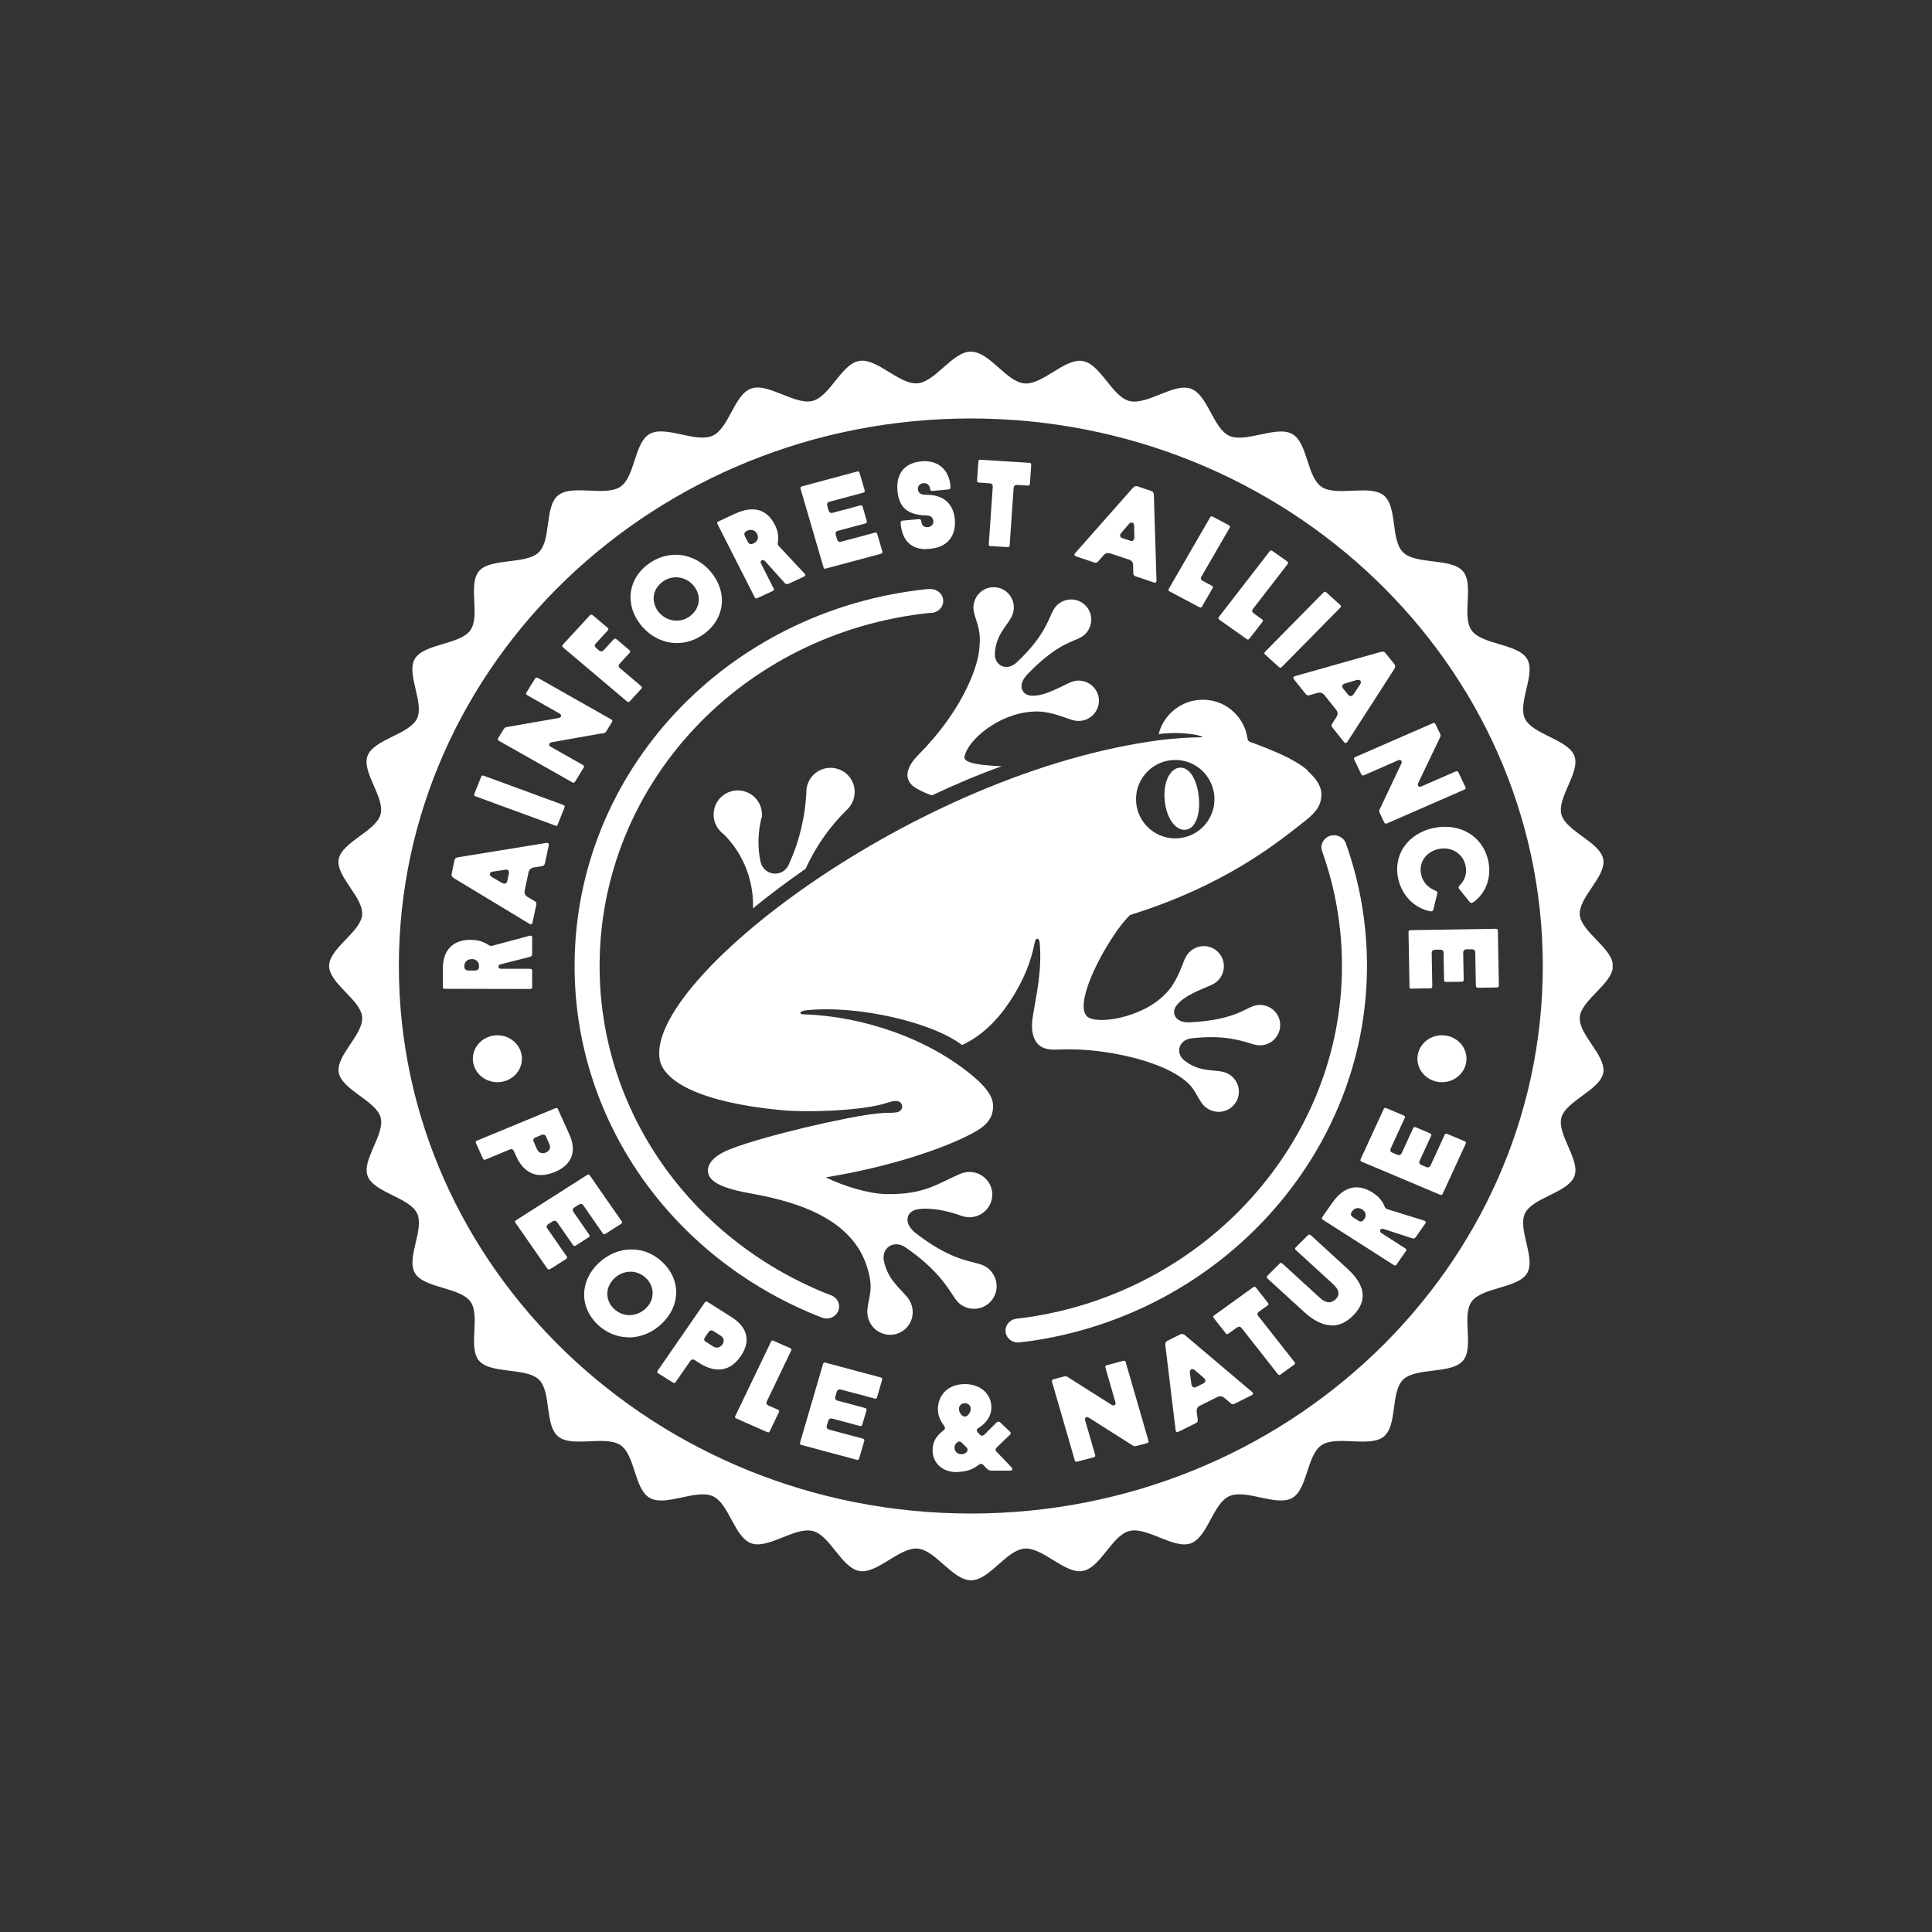 <?xml version="1.0" encoding="UTF-8"?><svg id="Logo" xmlns="http://www.w3.org/2000/svg" xmlns:xlink="http://www.w3.org/1999/xlink" viewBox="0 0 200 200"><rect x="0" y="0" width="200" height="200" fill="#333333" stroke="none"/><defs><style>.cls-1{fill:none;}.cls-2{clip-path:url(#clippath);}.cls-3{fill:#fff;}</style><clipPath id="clippath"><rect class="cls-1" x="34.06" y="36.4" width="132.88" height="127.2"/></clipPath></defs><g class="cls-2"><path class="cls-3" d="M159.71,100c0,31.25-26.56,56.68-59.21,56.68s-59.21-25.43-59.21-56.68,26.56-56.68,59.21-56.68,59.21,25.43,59.21,56.68m-59.21-63.6c-1.9,0-3.65,3.12-5.52,3.28-1.89,.16-4.18-2.63-6.02-2.32-1.87,.31-3.03,3.68-4.84,4.14-1.83,.47-4.59-1.9-6.35-1.28-1.78,.62-2.3,4.13-4.01,4.89-1.71,.77-4.86-1.1-6.49-.2-1.63,.91-1.51,4.45-3.05,5.48-1.55,1.04-4.98-.28-6.43,.88-1.45,1.16-.69,4.63-2.02,5.91-1.33,1.28-4.96,.55-6.17,1.93-1.21,1.38,.16,4.67-.92,6.15-1.08,1.48-4.78,1.36-5.73,2.93-.94,1.56,1.01,4.57,.21,6.21-.8,1.63-4.46,2.13-5.11,3.84-.64,1.69,1.83,4.33,1.34,6.08-.48,1.73-4,2.84-4.33,4.63-.32,1.77,2.59,3.95,2.43,5.76-.16,1.78-3.42,3.46-3.42,5.28s3.26,3.5,3.42,5.28c.16,1.82-2.75,4-2.42,5.77,.33,1.79,3.84,2.9,4.33,4.63,.49,1.75-1.98,4.39-1.34,6.08,.65,1.7,4.31,2.21,5.11,3.84,.8,1.64-1.15,4.65-.21,6.21,.95,1.57,4.65,1.45,5.73,2.93,1.08,1.48-.29,4.77,.92,6.15,1.21,1.38,4.84,.66,6.17,1.93,1.33,1.28,.57,4.74,2.02,5.91,1.44,1.16,4.88-.16,6.43,.88,1.54,1.03,1.42,4.58,3.06,5.48,1.63,.9,4.78-.96,6.49-.2,1.7,.76,2.23,4.27,4.01,4.89,1.76,.61,4.52-1.75,6.35-1.28,1.81,.46,2.97,3.83,4.84,4.14,1.84,.31,4.13-2.48,6.02-2.32,1.86,.16,3.61,3.28,5.52,3.28s3.65-3.12,5.52-3.28c1.9-.16,4.18,2.63,6.02,2.32,1.87-.31,3.03-3.68,4.84-4.14,1.83-.47,4.59,1.9,6.35,1.28,1.78-.62,2.3-4.13,4.01-4.89,1.71-.77,4.86,1.1,6.49,.2,1.63-.91,1.51-4.45,3.06-5.48,1.55-1.04,4.98,.28,6.43-.88,1.45-1.16,.69-4.63,2.02-5.91,1.33-1.28,4.96-.55,6.17-1.93,1.21-1.38-.16-4.67,.92-6.15,1.08-1.48,4.78-1.36,5.73-2.92,.94-1.56-1.01-4.57-.21-6.21,.79-1.63,4.46-2.13,5.11-3.84,.64-1.69-1.83-4.33-1.34-6.08,.48-1.73,4-2.84,4.33-4.63,.32-1.77-2.59-3.95-2.43-5.77,.16-1.78,3.43-3.46,3.43-5.28s-3.26-3.5-3.43-5.28c-.16-1.81,2.75-4,2.43-5.76-.33-1.79-3.85-2.9-4.33-4.63-.49-1.75,1.98-4.39,1.34-6.08-.65-1.7-4.31-2.21-5.11-3.84-.8-1.64,1.15-4.65,.21-6.21-.95-1.57-4.65-1.45-5.73-2.93-1.08-1.48,.29-4.77-.92-6.15-1.21-1.38-4.84-.65-6.17-1.93-1.33-1.28-.57-4.74-2.02-5.91-1.44-1.16-4.88,.16-6.43-.88-1.54-1.04-1.42-4.58-3.05-5.48-1.63-.9-4.78,.96-6.49,.2-1.7-.76-2.23-4.27-4.01-4.89-1.77-.61-4.52,1.75-6.35,1.28-1.81-.46-2.97-3.83-4.84-4.14-1.84-.31-4.13,2.48-6.02,2.32-1.86-.15-3.61-3.28-5.52-3.28"/><path class="cls-3" d="M74.6,86.09c.09,.09,.19,.18,.3,.25,1.88,1.86,2.97,4.39,3.05,7.02,0,.22,0,.45,0,.67,1.67-1.37,3.5-2.74,5.44-4.09,1.09-2.39,2.58-4.47,4.36-6.19h0c.97-.99,.97-2.57-.01-3.54-.98-.97-2.56-.97-3.54,.01-.44,.44-.67,1-.72,1.57,0,.07,0,.13,0,.19-.12,2.49-.69,4.99-1.77,7.4-.02,.05-.04,.1-.07,.15h0c-.35,.77-1.25,1.12-2.03,.77-.48-.22-.8-.65-.88-1.13h-.01c-.26-1.27-.27-2.61-.02-3.93,.05-.24,.1-.48,.17-.72,.06-.71-.19-1.43-.73-1.97-.98-.97-2.56-.97-3.54,.01-.06,.06-.12,.13-.18,.2-.28,.34-.45,.74-.51,1.15-.12,.7,.06,1.44,.55,2.02,.05,.06,.1,.11,.16,.17"/><path class="cls-3" d="M94.74,81.53c.55,.35,1.13,.6,1.73,.81,2.36-1.12,4.78-2.14,7.22-3.02-2.24-.09-3.96-.34-3.85-.96,.28-1.69,3.49-4.49,7.05-4.69,1.55-.13,2.97,.49,4,.83,.28,.09,.57,.15,.88,.13,1.17-.07,2.05-1.06,1.99-2.21-.07-1.15-1.07-2.03-2.23-1.96-.31,.02-.59,.11-.86,.24-1.12,.52-2.61,1.38-3.87,1.32-1.04-.05-1.54-1.1-.41-2.25,2.69-2.77,4.21-3.21,5.19-3.64,.27-.12,.53-.26,.75-.48,.83-.82,.85-2.15,.04-2.97-.81-.83-2.14-.83-2.97-.01-.22,.22-.36,.48-.49,.74-.46,.97-1.01,2.69-3.68,5.18-1.02,.95-2.31,.3-2.24-.95,.09-1.76,1.05-2.65,1.63-3.61,.15-.25,.26-.53,.31-.83,.17-1.15-.62-2.23-1.76-2.39-1.15-.17-2.21,.63-2.38,1.79-.05,.31-.02,.61,.06,.89,.34,1.27,.76,1.84,.5,3.92-.26,2.08-1.96,6.37-6.24,10.69-1.29,1.29-1.68,2.6-.34,3.46"/><path class="cls-3" d="M122.1,79.47c-1.02,.1-1.71,1.57-1.53,3.4,.18,1.84,1.13,3.13,2.15,3.03,1.02-.1,1.56-1.55,1.38-3.39-.18-1.84-.99-3.14-2-3.04"/><path class="cls-3" d="M121.66,86.79c-2.24,0-4.06-1.82-4.06-4.06s1.82-4.06,4.06-4.06,4.06,1.82,4.06,4.06-1.82,4.06-4.06,4.06m13.71-7.04c-.39-.34-.82-.63-1.27-.89-.51-.3-1.04-.57-1.58-.81-.57-.26-1.15-.5-1.73-.73-.3-.12-.6-.23-.9-.34-.15-.06-.3-.11-.45-.16-.11-.04-.2-.09-.25-.2-.01-.03-.02-.06-.03-.09-.03-.17-.08-.41-.14-.65,0,0,0-.01,0-.02-.37-1.34-1.35-2.47-2.62-3.03-1.41-.62-3.07-.5-4.38,.32-.6,.38-1.12,.89-1.5,1.49-.22,.34-.38,.7-.5,1.09-.03,.09-.05,.17-.07,.26,1.57-.21,3.41-.09,4.36,.21,.1,.03,.15,.08,.17,.12-1.35,.01-2.81,.1-4.29,.28-25.45,3.3-53.46,24.91-51.89,33.12,.41,2.13,3.94,4.36,12.45,5.19,2.93,.28,7.77,.07,10.35-.54,.6-.14,1.03-.34,1.48-.39,.39-.04,.72,.09,.8,.44,.08,.36-.17,.69-.64,.74-.62,.08-.69-.02-1.86,.1-3.26,.34-11.73,2.32-15.22,3.67-1.55,.6-2.56,1.47-2.35,2.5,.17,.84,1.23,1.54,4.27,2.09,4.11,.74,10.42,2.26,12.14,7.52,.76,2.35,.25,2.97,.08,4.44-.04,.32-.02,.66,.08,1,.37,1.25,1.68,1.97,2.93,1.6,1.25-.37,1.95-1.69,1.57-2.94-.1-.33-.27-.63-.48-.88-.81-.97-2.02-1.86-2.4-3.74-.27-1.33,1.02-2.24,2.27-1.37,3.27,2.26,4.32,4.12,4.99,5.12,.18,.27,.38,.54,.66,.75,1.06,.78,2.53,.56,3.3-.49,.77-1.05,.53-2.52-.52-3.3-.28-.21-.6-.32-.91-.41-1.15-.33-3.11-.56-6.45-3.13-1.39-1.06-1.02-2.28,.09-2.49,1.35-.26,3.2,.16,4.51,.63,.31,.11,.64,.19,.98,.18,1.31-.04,2.34-1.13,2.3-2.42-.04-1.3-1.14-2.31-2.45-2.27-.35,.01-.67,.11-.97,.24-2.34,1.02-3.64,2.12-7.58,2.05-1.8-.03-4.43-.84-6.24-1.73,7.08-1.15,12.89-3.23,15.57-4.78,1.28-.74,1.79-1.58,1.75-2.69-.03-.89-.68-1.8-1.88-2.84-4.67-4.03-11.56-6.37-17.65-6.56-.29,0-.41-.07-.42-.15,0-.1,.2-.24,.64-.28,5.39-.55,13.06,1.27,16.1,3.6,1.93-.87,3.6-2.49,4.86-4.38,1.59-2.38,2.28-4.31,2.66-6.21,.06-.3,.14-.4,.27-.41,.14-.01,.22,.15,.25,.43,.25,2.95-.35,5.3-.71,7.59-.17,1.08-.08,1.86,.2,2.41,.46,.91,1.3,1.1,2.43,1.04,4.07-.22,9.41,.88,12.18,2.55,1.89,1.14,1.9,1.86,2.64,2.94,.16,.24,.37,.46,.64,.62,.98,.63,2.28,.35,2.91-.63s.33-2.27-.66-2.9c-.26-.17-.55-.26-.83-.31-1.11-.18-2.4-.04-3.8-1.12-.99-.76-.64-2.17,.75-2.32,3.63-.39,5.29,.33,6.32,.61,.28,.08,.57,.14,.88,.12,1.16-.09,2.03-1.1,1.94-2.26-.09-1.15-1.11-2.01-2.27-1.91-.31,.02-.59,.13-.85,.25-.97,.45-2.29,1.32-6.15,1.54-1.6,.1-2.07-.97-1.43-1.78,.78-.99,2.4-1.56,3.53-2.06,.27-.12,.52-.27,.74-.49,.82-.84,.8-2.17-.02-2.97-.83-.81-2.16-.78-2.97,.06-.22,.22-.36,.48-.48,.75-.41,.99-.88,2.47-1.99,3.56-2.47,2.56-7.34,3.24-8.16,2.26-1.4-1.68,2.62-8.7,4.52-10.44,10.06-3.14,15.43-7.64,18.15-9.77,1.23-.97,1.66-1.73,1.65-2.74-.01-.87-.58-1.65-1.4-2.38"/><path class="cls-3" d="M85.58,136.49c-.16,0-.33-.03-.49-.09l-.54-.21c-15.23-6.17-25.07-20.37-25.07-36.18,0-20.08,15.7-36.86,36.52-39.03h.35c.71,0,1.29,.55,1.29,1.23s-.58,1.24-1.29,1.24h-.14c-19.47,2.06-34.14,17.77-34.14,36.56,0,14.82,9.21,28.12,23.47,33.89l.52,.2c.66,.26,.98,.98,.71,1.62-.2,.48-.69,.77-1.2,.77"/><path class="cls-3" d="M105.38,138.98c-.64,0-1.2-.46-1.28-1.08-.09-.68,.41-1.3,1.12-1.39l.92-.11c18.68-2.62,32.78-18.26,32.78-36.39,0-4.08-.69-8.08-2.06-11.9-.23-.65,.13-1.35,.81-1.58,.68-.22,1.41,.12,1.65,.77,1.46,4.08,2.19,8.35,2.19,12.71,0,19.35-15.05,36.05-35.02,38.84l-.94,.11c-.06,0-.11,.01-.17,.01"/><path class="cls-3" d="M151.81,109.6c0,1.34-1.14,2.43-2.54,2.43s-2.54-1.09-2.54-2.43,1.14-2.43,2.54-2.43,2.54,1.09,2.54,2.43"/><path class="cls-3" d="M54.03,109.6c0,1.34-1.14,2.43-2.54,2.43s-2.54-1.09-2.54-2.43,1.14-2.43,2.54-2.43,2.54,1.09,2.54,2.43"/><path class="cls-3" d="M56.24,117.44c-.05,0-.12,.01-.19,.05l-.6,.25c-.23,.1-.3,.24-.2,.46l.35,.78c.11,.26,.33,.4,.59,.4,.1,0,.21-.02,.32-.07,.19-.08,.32-.2,.39-.36,.06-.15,.06-.33-.02-.5l-.35-.78c-.04-.1-.12-.22-.28-.22m-.25,4.19c-1.1,0-1.99-.67-2.56-1.94l-.23-.51c-.04-.1-.12-.23-.28-.23-.06,0-.12,.02-.19,.05l-2.46,1.02c-.06,.02-.1,.03-.14,.03-.05,0-.1-.02-.16-.15l-.7-1.55c-.04-.08-.05-.14-.03-.18,.02-.04,.07-.08,.15-.11l8.07-3.34c.06-.02,.1-.03,.14-.03,.05,0,.1,.02,.16,.15l1.17,2.58c.8,1.78,.26,3.16-1.52,3.9-.5,.2-.97,.31-1.4,.31"/><path class="cls-3" d="M56.8,131.42s-.09-.01-.16-.12l-3.26-4.69c-.05-.07-.07-.12-.06-.17,.01-.05,.05-.09,.13-.14l7.3-4.65c.07-.04,.12-.06,.16-.06,.04,0,.09,.01,.17,.12l3.26,4.69c.05,.07,.07,.13,.06,.17-.01,.05-.05,.09-.13,.14l-1.57,1c-.07,.04-.12,.06-.16,.06-.04,0-.09-.01-.16-.12l-1.98-2.85c-.08-.12-.17-.17-.27-.17-.07,0-.15,.03-.24,.09l-.41,.26c-.11,.07-.17,.14-.18,.22-.02,.08,0,.17,.07,.27l1.61,2.32c.05,.07,.07,.12,.06,.17,0,.05-.05,.09-.13,.14l-1.28,.82c-.07,.04-.12,.06-.16,.06-.04,0-.09-.01-.17-.12l-1.61-2.32c-.08-.12-.17-.17-.27-.17-.07,0-.15,.03-.24,.08l-.4,.26c-.11,.07-.17,.14-.19,.22-.02,.08,0,.16,.08,.26l1.98,2.85c.1,.14,.08,.21-.08,.31l-1.57,1c-.07,.04-.12,.06-.17,.06"/><path class="cls-3" d="M65.26,131.65c-.61,0-1.21,.24-1.67,.69-.95,.91-.96,2.27-.03,3.15,.44,.42,1.01,.65,1.61,.65s1.21-.24,1.68-.69c.45-.43,.7-.98,.71-1.56,.01-.59-.24-1.15-.69-1.59-.45-.42-1.02-.66-1.61-.66m-.17,6.8c-1.18,0-2.33-.47-3.22-1.32-.92-.87-1.42-1.99-1.4-3.15,.01-1.16,.54-2.3,1.48-3.2,.96-.92,2.17-1.43,3.41-1.43s2.33,.47,3.23,1.33c.92,.87,1.42,1.99,1.41,3.14-.01,1.16-.53,2.29-1.48,3.2-.96,.93-2.18,1.44-3.42,1.44"/><path class="cls-3" d="M73.61,137.73c-.13,0-.22,.1-.27,.18l-.36,.52c-.07,.11-.1,.19-.08,.27,.02,.08,.07,.15,.18,.21l.74,.47c.13,.08,.26,.12,.4,.12,.22,0,.41-.11,.56-.32,.23-.33,.16-.7-.18-.91l-.74-.47c-.09-.06-.16-.08-.23-.08m-3.83,5.45s-.09-.02-.16-.06l-1.48-.93c-.08-.05-.12-.09-.12-.14,0-.04,.01-.1,.06-.17l4.85-7.02c.07-.11,.13-.12,.16-.12,.04,0,.09,.02,.16,.06l2.45,1.55c1.69,1.07,2.02,2.51,.95,4.07-.63,.91-1.4,1.36-2.29,1.36h0c-.61,0-1.28-.22-1.96-.65l-.48-.31c-.09-.06-.16-.08-.23-.08-.13,0-.22,.1-.27,.18l-1.48,2.14c-.08,.11-.13,.12-.16,.12"/><path class="cls-3" d="M79.53,148.28s-.08-.01-.14-.04l-3.15-1.39c-.16-.07-.19-.14-.11-.29l3.67-7.64c.06-.13,.11-.15,.16-.15,.04,0,.08,.01,.14,.04l1.68,.74c.16,.07,.19,.14,.11,.29l-2.5,5.21c-.1,.22-.05,.36,.18,.46l.94,.41c.08,.03,.13,.07,.14,.11,.02,.04,0,.1-.03,.18l-.92,1.92c-.06,.13-.11,.15-.16,.15"/><path class="cls-3" d="M88.77,151.13s-.07,0-.11-.02l-5.67-1.52c-.08-.02-.13-.05-.16-.09-.02-.04-.02-.1,0-.19l2.36-8.08c.04-.15,.1-.18,.18-.18,.03,0,.07,0,.11,.02l5.67,1.52c.08,.02,.13,.05,.16,.09,.02,.04,.02,.1,0,.19l-.51,1.74c-.04,.15-.1,.18-.18,.18-.03,0-.07,0-.11-.02l-3.45-.92c-.05-.01-.1-.02-.14-.02-.2,0-.27,.16-.31,.27l-.13,.46c-.04,.12-.03,.21,.01,.29,.04,.07,.12,.12,.24,.15l2.8,.75c.17,.05,.21,.11,.16,.28l-.42,1.42c-.04,.15-.1,.18-.18,.18-.03,0-.07,0-.11-.02l-2.8-.75c-.05-.01-.1-.02-.14-.02-.2,0-.27,.16-.31,.27l-.13,.45c-.04,.12-.03,.21,.01,.29,.04,.07,.12,.12,.24,.15l3.45,.92c.08,.02,.13,.05,.16,.09,.02,.04,.02,.1,0,.19l-.51,1.74c-.04,.15-.1,.18-.18,.18"/><path class="cls-3" d="M99.87,145.26c-.35,0-.6,.25-.6,.6,0,.22,.1,.43,.3,.66,.11,.08,.2,.12,.3,.12s.19-.04,.3-.11l.07-.09c.13-.16,.25-.31,.25-.58,0-.36-.25-.6-.61-.6h0Zm-.57,3.97c-.08,0-.15,.02-.2,.07-.22,.18-.29,.33-.29,.58,0,.32,.25,.66,.72,.66,.26,0,.63-.16,.63-.45,0-.11-.03-.18-.09-.24l-.55-.54c-.06-.05-.14-.08-.23-.08m-.33,3.16c-1.2,0-2.42-.78-2.42-2.27,0-.83,.36-1.47,1.16-2.08,.15-.12,.16-.27,.05-.42-.46-.6-.66-1.13-.66-1.78,0-1.23,.87-2.55,2.79-2.56,1.62,0,2.75,1.01,2.75,2.44,0,.81-.48,1.57-1.35,2.12-.08,.05-.16,.12-.16,.23,0,.07,.03,.13,.1,.21l.2,.22c.06,.06,.14,.12,.24,.12,.12,0,.22-.08,.3-.16l1.16-1.17c.06-.06,.15-.12,.25-.12,.06,0,.12,.03,.18,.08l1.01,.97c.11,.11,.11,.2-.03,.32l-1.35,1.3c-.08,.08-.12,.16-.12,.24,0,.11,.08,.19,.17,.27l1.5,1.57c.06,.07,.08,.15,.05,.22-.03,.06-.11,.1-.22,.1h-1.82c-.3,0-.43-.04-.66-.28l-.28-.3c-.07-.06-.14-.12-.24-.12s-.21,.07-.32,.15c-.62,.48-1.3,.68-2.28,.69h0Z"/><path class="cls-3" d="M111.43,151.32c-.08,0-.14-.03-.18-.18l-2.34-8.08c-.05-.17-.01-.24,.16-.28l1.06-.28c.07-.02,.13-.03,.17-.03,.12,0,.2,.05,.34,.15l.08,.05,4.35,2.76c.06,.04,.12,.06,.19,.06,.08,0,.14-.03,.18-.08,.05-.06,.06-.15,.03-.24l-1.03-3.57c-.05-.17-.01-.24,.16-.28l1.65-.44s.08-.02,.11-.02c.08,0,.14,.03,.18,.18l2.34,8.08c.03,.09,.03,.15,0,.19-.02,.04-.08,.07-.16,.09l-1.06,.28c-.07,.02-.13,.03-.17,.03-.12,0-.2-.05-.35-.15l-4.42-2.8c-.06-.04-.12-.06-.18-.06-.08,0-.14,.03-.18,.08-.05,.06-.06,.15-.03,.24l1.03,3.56c.03,.09,.03,.15,0,.19-.02,.04-.08,.07-.16,.09l-1.65,.44s-.08,.02-.11,.02"/><path class="cls-3" d="M123.43,141.73c-.07,0-.13,.03-.18,.08-.07,.07-.09,.19-.07,.34l.16,1.18c.06,.26,.21,.3,.3,.3,.06,0,.13-.02,.21-.06l.72-.36c.12-.06,.2-.14,.21-.24,.01-.07,0-.17-.13-.3l-.92-.8c-.1-.09-.21-.14-.3-.14m-1.56,6.52c-.14,0-.17-.16-.17-.21l-1.06-8.73c-.03-.28,.02-.41,.19-.5l1.36-.68c.06-.03,.11-.04,.17-.04,.11,0,.22,.05,.37,.18l6.88,5.82c.07,.06,.11,.13,.1,.19,0,.07-.07,.11-.12,.14l-1.79,.9c-.06,.03-.12,.04-.18,.04-.08,0-.15-.03-.22-.09l-.65-.56c-.15-.12-.29-.17-.43-.17-.1,0-.21,.03-.33,.09l-1.74,.87c-.29,.14-.39,.33-.37,.65l.11,.83c.02,.15-.04,.25-.19,.34l-1.79,.89s-.09,.03-.12,.03"/><path class="cls-3" d="M132.43,142.35s-.08-.01-.16-.11l-3.72-4.74c-.06-.07-.14-.16-.27-.16-.07,0-.15,.03-.24,.09l-.85,.61c-.06,.05-.12,.07-.16,.07-.03,0-.08-.01-.16-.11l-1.21-1.54c-.11-.14-.1-.2,.05-.31l4-2.88c.06-.05,.12-.07,.16-.07,.03,0,.08,.01,.16,.11l1.21,1.54c.06,.07,.08,.12,.07,.17,0,.04-.04,.09-.12,.14l-.85,.61c-.2,.14-.22,.29-.07,.48l3.72,4.73c.11,.14,.1,.2-.05,.31l-1.37,.99c-.06,.05-.12,.07-.16,.07"/><path class="cls-3" d="M137.87,137.2c-.89,0-1.85-.46-2.84-1.36l-3.8-3.47c-.07-.06-.1-.12-.1-.16,0-.05,.03-.1,.09-.16l1.24-1.24c.06-.06,.11-.08,.15-.08,.05,0,.1,.03,.17,.1l3.82,3.49c.36,.33,.69,.49,.99,.49,.24,0,.47-.11,.68-.31,.23-.23,.32-.48,.28-.73-.04-.27-.23-.54-.56-.85l-3.82-3.49c-.13-.12-.14-.2-.02-.32l1.22-1.22c.06-.06,.11-.09,.17-.09s.11,.03,.18,.09l3.79,3.47c.93,.85,1.44,1.68,1.54,2.49,.09,.81-.23,1.59-.97,2.33-.69,.69-1.43,1.04-2.21,1.04h0Z"/><path class="cls-3" d="M144.43,131.01s-.09-.02-.16-.06l-7.31-4.67c-.15-.1-.16-.16-.06-.31l1.06-1.52c.71-1.01,1.56-1.54,2.46-1.54,.54,0,1.11,.19,1.68,.55,.78,.5,1.06,1.02,1.26,1.48,.05,.12,.12,.18,.24,.23l3.78,1.17c.11,.04,.19,.09,.21,.14,.02,.05,0,.1-.04,.17l-.94,1.35c-.12,.18-.19,.21-.28,.21-.06,0-.14-.02-.26-.06l-2.82-.92s-.09-.03-.14-.03c-.09,0-.17,.03-.21,.09-.03,.05-.05,.11-.04,.17,0,.04,.04,.11,.12,.17l2.49,1.6c.08,.05,.12,.09,.12,.13,0,.04-.01,.1-.06,.17l-.96,1.37c-.08,.11-.13,.12-.16,.12m-3.83-5.96c-.24,0-.46,.12-.6,.33l-.04,.05c-.08,.11-.11,.22-.09,.31,.02,.1,.09,.18,.21,.26l.53,.34c.1,.06,.19,.1,.27,.1,.13,0,.23-.07,.33-.2l.04-.05c.12-.17,.17-.36,.13-.54-.04-.18-.16-.34-.35-.46-.15-.09-.3-.14-.45-.14"/><path class="cls-3" d="M149.16,123.69s-.09-.01-.15-.04l-8.02-3.38c-.17-.07-.2-.14-.13-.29l2.37-5.15c.06-.13,.12-.14,.17-.14,.04,0,.09,.01,.15,.04l1.73,.73c.09,.04,.14,.08,.16,.12,.02,.04,0,.1-.03,.17l-1.44,3.13c-.05,.11-.06,.19-.03,.27,.03,.08,.1,.14,.23,.19l.45,.19c.08,.03,.14,.05,.2,.05,.13,0,.22-.07,.29-.22l1.17-2.55c.06-.13,.12-.14,.17-.14,.04,0,.09,.01,.15,.04l1.41,.6c.09,.04,.14,.08,.16,.12,.02,.04,0,.1-.03,.17l-1.17,2.55c-.1,.21-.04,.36,.2,.46l.44,.19c.08,.03,.14,.05,.2,.05,.12,0,.22-.07,.29-.22l1.44-3.13c.06-.13,.12-.14,.17-.14,.04,0,.09,.01,.15,.04l1.73,.73c.17,.07,.2,.14,.13,.29l-2.37,5.15c-.06,.13-.12,.14-.17,.14"/><path class="cls-3" d="M48.83,99.29c-.45,0-.76,.29-.76,.71v.06c0,.27,.15,.41,.44,.41h.64c.29,0,.44-.14,.44-.41,0-.27-.07-.45-.21-.58-.14-.13-.33-.2-.55-.2h0Zm-2.76,3.07c-.18,0-.23-.05-.23-.22v-1.83c0-1.95,1.02-3.02,2.87-3.02,.94,0,1.48,.29,1.91,.56,.07,.05,.15,.07,.22,.07,.03,0,.07,0,.11-.01l3.82-1.03c.05-.01,.1-.02,.14-.02,.06,0,.1,.01,.13,.04,.03,.03,.05,.08,.05,.15v1.63c0,.28-.06,.34-.37,.41l-2.88,.73c-.15,.03-.25,.13-.25,.24,0,.11,.08,.23,.27,.23h3c.09,0,.15,.02,.18,.05,.03,.03,.05,.09,.05,.17v1.65c0,.17-.06,.22-.23,.22l-8.78-.02Z"/><path class="cls-3" d="M52.29,90.04l-1.23,.18c-.2,.03-.32,.11-.35,.23-.03,.12,.06,.25,.23,.35l1.06,.62c.08,.04,.16,.06,.22,.06,.09,0,.24-.04,.3-.29l.16-.77c.03-.13,0-.23-.05-.3-.04-.05-.12-.1-.27-.1h-.06Zm2.67,5.64s-.11-.02-.16-.05l-7.76-4.69c-.25-.16-.32-.27-.29-.45l.3-1.45c.04-.18,.15-.26,.45-.31l9.05-1.47s.05,0,.07,0c.05,0,.12,.01,.16,.06,.03,.04,.04,.1,.03,.17l-.4,1.9c-.05,.16-.13,.24-.29,.27l-.86,.14c-.33,.07-.48,.22-.55,.52l-.39,1.85c-.06,.3,.02,.5,.29,.68l.75,.44c.13,.08,.18,.18,.16,.35l-.4,1.89c-.02,.07-.06,.16-.17,.16"/><path class="cls-3" d="M57.58,85.48s-.08,0-.13-.03l-8.21-3.01c-.09-.03-.13-.06-.15-.1-.02-.04-.01-.1,.02-.18l.69-1.72c.06-.14,.11-.16,.16-.16,.04,0,.08,.01,.13,.03l8.21,3.01c.09,.03,.13,.07,.15,.11,.02,.04,.01,.1-.02,.18l-.69,1.73c-.05,.14-.11,.16-.16,.16"/><path class="cls-3" d="M59.37,81.03s-.1-.02-.16-.06l-7.54-4.27c-.16-.09-.18-.16-.09-.31l.56-.9c.12-.2,.21-.22,.46-.25l5.23-.91c.14-.03,.23-.11,.25-.21,.02-.1-.04-.19-.15-.25l-3.33-1.89c-.08-.05-.13-.09-.14-.14-.01-.04,0-.1,.05-.17l.87-1.41c.07-.11,.13-.12,.17-.12,.04,0,.1,.02,.16,.05l7.54,4.27c.16,.09,.18,.17,.09,.31l-.56,.91c-.12,.2-.21,.22-.46,.25h-.1l-5.12,.91c-.14,.03-.23,.11-.25,.21-.02,.1,.04,.19,.15,.25l3.32,1.88c.08,.05,.13,.09,.14,.14,.01,.04,0,.1-.05,.17l-.87,1.41c-.07,.11-.12,.12-.16,.12"/><path class="cls-3" d="M65.05,72.67s-.1-.03-.17-.08l-6.57-5.55c-.07-.06-.11-.11-.11-.16,0-.05,.02-.1,.08-.16l2.77-3.01c.06-.06,.11-.09,.16-.09s.1,.03,.17,.08l1.49,1.26c.07,.06,.11,.11,.11,.16,0,.05-.02,.1-.08,.16l-1.21,1.32c-.09,.09-.12,.17-.12,.25s.05,.15,.15,.23l.28,.24c.09,.08,.17,.11,.25,.11,.09,0,.17-.05,.26-.14l1-1.09c.06-.06,.11-.09,.16-.09s.1,.03,.17,.08l1.29,1.09c.07,.06,.11,.11,.11,.16,0,.05-.02,.1-.08,.16l-1,1.09c-.08,.09-.12,.17-.12,.25,0,.08,.05,.15,.15,.24l2.15,1.82c.14,.12,.14,.19,.03,.32l-1.17,1.27c-.06,.06-.11,.1-.16,.1"/><path class="cls-3" d="M69.98,59.76c-.5,0-.98,.16-1.4,.47-.51,.38-.83,.9-.9,1.48-.07,.57,.11,1.15,.49,1.63,.47,.58,1.15,.91,1.87,.91h0c.5,0,.98-.16,1.39-.47,1.04-.77,1.21-2.11,.4-3.12-.46-.57-1.14-.9-1.85-.9m.1,6.81c-1.42,0-2.78-.68-3.74-1.87-.81-1.01-1.18-2.2-1.04-3.36,.14-1.15,.78-2.2,1.81-2.95,.85-.63,1.83-.96,2.83-.96,1.41,0,2.77,.68,3.72,1.86,1.68,2.1,1.36,4.75-.76,6.32-.85,.62-1.83,.96-2.83,.96"/><path class="cls-3" d="M78.28,61.96s-.1-.02-.16-.14l-3.84-7.56c-.08-.15-.05-.22,.11-.29l1.72-.8c.63-.29,1.22-.44,1.75-.44,1.02,0,1.81,.53,2.35,1.59,.41,.8,.37,1.39,.31,1.88-.02,.12,0,.22,.09,.31l2.65,2.84c.08,.08,.12,.16,.1,.22,0,.05-.05,.09-.13,.12l-1.53,.71c-.11,.05-.19,.07-.25,.07-.09,0-.17-.05-.3-.21l-1.94-2.16c-.07-.08-.16-.13-.25-.13h-.02l-.07,.02c-.06,.03-.1,.07-.12,.13-.02,.04-.02,.11,.02,.2l1.31,2.58c.08,.15,.05,.22-.11,.29l-1.55,.72c-.06,.03-.11,.04-.14,.04m-.56-7.1c-.12,0-.24,.03-.35,.08l-.06,.03c-.13,.06-.21,.14-.24,.23-.03,.09-.02,.2,.05,.33l.28,.55c.03,.06,.13,.26,.35,.26,.07,0,.14-.02,.22-.06l.06-.03c.4-.19,.54-.58,.34-.97-.14-.27-.37-.42-.65-.42"/><path class="cls-3" d="M85.42,58.88c-.08,0-.14-.03-.18-.18l-2.36-8.08c-.05-.17-.01-.24,.16-.28l5.66-1.52s.08-.02,.11-.02c.08,0,.14,.03,.18,.18l.51,1.74c.02,.09,.03,.15,0,.19-.02,.04-.07,.07-.16,.1l-3.45,.92c-.24,.06-.31,.2-.25,.44l.13,.46c.02,.07,.08,.27,.31,.27,.04,0,.09,0,.14-.02l2.8-.75s.08-.02,.11-.02c.08,0,.14,.03,.18,.18l.41,1.42c.05,.17,.01,.24-.15,.28l-2.8,.75c-.24,.06-.31,.2-.25,.44l.13,.44c.03,.12,.1,.27,.3,.27,.04,0,.09,0,.14-.02l3.44-.92s.08-.02,.11-.02c.08,0,.14,.03,.18,.18l.51,1.74c.05,.17,.01,.24-.15,.28l-5.66,1.52s-.08,.02-.11,.02"/><path class="cls-3" d="M95.87,56.85c-1.55,0-2.46-.89-2.63-2.58-.03-.33,.08-.37,.25-.38,0,0,1.64-.15,1.64-.15,.15,0,.22,.04,.24,.21,.05,.52,.35,.62,.6,.62,.03,0,.05,0,.08,0,.36-.03,.6-.3,.57-.63-.04-.38-.27-.57-.68-.58-1.95-.04-2.86-.79-3.03-2.51-.09-.91,.09-1.65,.53-2.19,.42-.51,1.09-.82,1.92-.9,.12-.01,.23-.02,.34-.02,1.53,0,2.54,.96,2.69,2.56,.01,.15,0,.25-.05,.3-.03,.04-.09,.06-.18,.07,0,0-1.64,.15-1.64,.15-.15,0-.22-.04-.24-.21-.03-.36-.27-.59-.61-.59-.02,0-.05,0-.08,0-.18,.02-.34,.09-.44,.21-.1,.11-.14,.26-.13,.42,.05,.5,.46,.57,.9,.57,1.72,0,2.76,.89,2.92,2.5,.17,1.78-.78,2.93-2.56,3.09-.14,.01-.28,.02-.41,.02"/><path class="cls-3" d="M102.58,56.55c-.09,0-.15-.02-.18-.06-.03-.03-.04-.09-.04-.18l.41-5.91c0-.12-.01-.21-.07-.27-.06-.06-.14-.09-.27-.1l-1.06-.07c-.09,0-.15-.02-.18-.06-.03-.03-.04-.09-.04-.18l.13-1.92c.01-.17,.08-.21,.2-.21l5.05,.32c.09,0,.15,.02,.18,.06,.03,.03,.04,.09,.04,.18l-.13,1.92c-.01,.17-.07,.2-.2,.2l-1.11-.07c-.26,0-.36,.1-.38,.32l-.41,5.91c-.01,.18-.07,.21-.2,.21l-1.76-.11Z"/><path class="cls-3" d="M117.15,54.09c-.1,0-.22,.06-.31,.18l-.79,.92c-.09,.12-.12,.23-.09,.32,.03,.09,.11,.16,.24,.2l.77,.26c.06,.02,.11,.03,.16,.03,.18,0,.29-.12,.3-.34l-.02-1.19c0-.28-.15-.38-.27-.38m2.42,6.23s-.06,0-.1-.02l-1.91-.64c-.16-.07-.23-.16-.23-.31l-.02-.84c-.02-.32-.15-.49-.46-.59l-1.86-.62c-.1-.03-.19-.05-.27-.05-.17,0-.32,.07-.48,.24l-.56,.64c-.07,.08-.15,.12-.25,.12-.04,0-.09,0-.14-.02l-1.91-.64c-.06-.02-.12-.06-.14-.12-.02-.06,.01-.13,.07-.21l5.93-6.71c.15-.16,.26-.23,.38-.23,.04,0,.08,0,.13,.02l1.45,.49c.18,.06,.25,.18,.26,.47l.27,8.79c0,.08-.02,.15-.06,.19-.03,.03-.06,.04-.11,.04"/><path class="cls-3" d="M124.27,62.89s-.09-.02-.15-.05l-3.03-1.61c-.08-.04-.12-.08-.14-.12-.01-.04,0-.1,.05-.17l4.26-7.36c.07-.12,.12-.13,.16-.13s.09,.02,.15,.05l1.62,.86c.16,.08,.18,.15,.09,.3l-2.9,5.01c-.06,.11-.08,.19-.06,.27,.02,.08,.09,.14,.2,.2l.9,.48c.16,.08,.18,.15,.09,.3l-1.07,1.85c-.07,.12-.12,.13-.16,.13"/><path class="cls-3" d="M129.19,66.21s-.09-.02-.16-.07l-2.79-1.98c-.14-.1-.15-.17-.05-.31l5.23-6.76c.08-.1,.13-.11,.16-.11,.04,0,.09,.02,.16,.07l1.49,1.05c.07,.05,.11,.1,.12,.14,0,.04-.02,.1-.07,.17l-3.56,4.61c-.15,.19-.12,.34,.07,.48l.83,.59c.07,.05,.11,.1,.12,.14,0,.04-.02,.1-.07,.17l-1.32,1.7c-.08,.1-.13,.11-.16,.11"/><path class="cls-3" d="M132.54,69.13s-.1-.03-.16-.09l-1.4-1.27c-.07-.06-.1-.11-.1-.15,0-.04,.03-.09,.09-.16l6.03-6.12c.06-.06,.11-.09,.16-.09s.1,.03,.16,.09l1.4,1.27c.13,.12,.13,.19,.01,.31l-6.03,6.12c-.06,.06-.12,.09-.16,.09"/><path class="cls-3" d="M140.59,70.38c-.06,0-.12,.01-.19,.03l-1.19,.35c-.18,.07-.24,.16-.26,.22-.03,.09,0,.19,.09,.3l.5,.62c.08,.1,.18,.16,.28,.16,.1,0,.2-.06,.29-.17l.67-1.01c.1-.14,.12-.28,.07-.38-.05-.08-.13-.12-.25-.12m-1.29,6.55c-.07,0-.12-.05-.16-.09l-1.23-1.54c-.1-.14-.1-.25-.02-.38l.46-.71c.16-.28,.15-.49-.05-.74l-1.19-1.5c-.15-.18-.3-.27-.5-.27-.07,0-.14,.01-.23,.03l-.84,.24s-.08,.02-.11,.02c-.1,0-.18-.04-.27-.14l-1.23-1.54s-.07-.11-.05-.18c.02-.06,.09-.11,.18-.14l8.81-2.49c.11-.03,.19-.04,.26-.04,.12,0,.21,.04,.28,.14l.94,1.17c.11,.15,.1,.28-.05,.53l-4.82,7.48c-.05,.08-.12,.13-.19,.13"/><path class="cls-3" d="M143.46,85.27s-.11-.02-.17-.14l-.46-.96c-.1-.21-.06-.29,.05-.51l.04-.08,2.15-4.54c.05-.1,.04-.2,0-.28-.04-.06-.11-.09-.19-.09-.05,0-.09,.01-.14,.03l-3.51,1.54c-.06,.03-.11,.04-.15,.04-.05,0-.11-.02-.17-.14l-.71-1.49c-.03-.07-.04-.13-.03-.17,.02-.05,.07-.09,.15-.12l7.97-3.48c.06-.03,.11-.04,.15-.04,.05,0,.11,.02,.17,.14l.46,.96c.1,.21,.06,.29-.05,.51l-.04,.08-2.17,4.54c-.05,.1-.04,.2,0,.28,.04,.06,.11,.09,.19,.09,.05,0,.09-.01,.14-.03l3.52-1.54c.06-.03,.11-.04,.15-.04,.05,0,.11,.02,.17,.14l.71,1.49c.04,.07,.05,.13,.03,.17-.02,.05-.07,.08-.15,.12l-7.97,3.48c-.06,.03-.11,.04-.15,.04"/><path class="cls-3" d="M148.13,94.34c-.05,0-.11,0-.19-.03-1.58-.36-2.8-1.62-3.19-3.31-.28-1.21-.06-2.4,.61-3.37,.67-.96,1.75-1.65,3.06-1.92,.39-.08,.79-.12,1.17-.12,2.23,0,3.98,1.36,4.46,3.47,.38,1.68-.17,3.32-1.45,4.28-.12,.09-.21,.13-.28,.13s-.14-.04-.2-.12l-1.03-1.28c-.14-.17-.13-.24,.01-.4,.59-.63,.79-1.3,.6-2.11-.24-1.04-1.14-1.73-2.24-1.73-.18,0-.36,.02-.54,.06-.62,.13-1.15,.47-1.49,.95-.34,.49-.45,1.09-.31,1.68,.18,.8,.65,1.34,1.47,1.68,.2,.08,.23,.15,.18,.35l-.38,1.58c-.04,.15-.11,.21-.25,.21"/><path class="cls-3" d="M146.15,102.36c-.18,0-.23-.05-.24-.22l-.1-5.63c0-.17,.06-.22,.24-.22l8.76-.14c.19,0,.24,.05,.25,.22l.1,5.63c0,.08-.02,.14-.05,.17-.03,.03-.1,.05-.19,.05l-1.89,.03c-.19,0-.24-.05-.25-.22l-.06-3.42c0-.23-.12-.34-.37-.34h-.51c-.25,.01-.37,.12-.37,.36l.05,2.78c0,.08-.01,.14-.05,.17-.03,.03-.1,.05-.19,.05l-1.54,.02c-.19,0-.24-.05-.25-.22l-.05-2.78c0-.23-.12-.34-.37-.34h-.49c-.26,.01-.37,.12-.37,.36l.06,3.42c0,.17-.05,.22-.24,.22l-1.9,.03Z"/></g></svg>